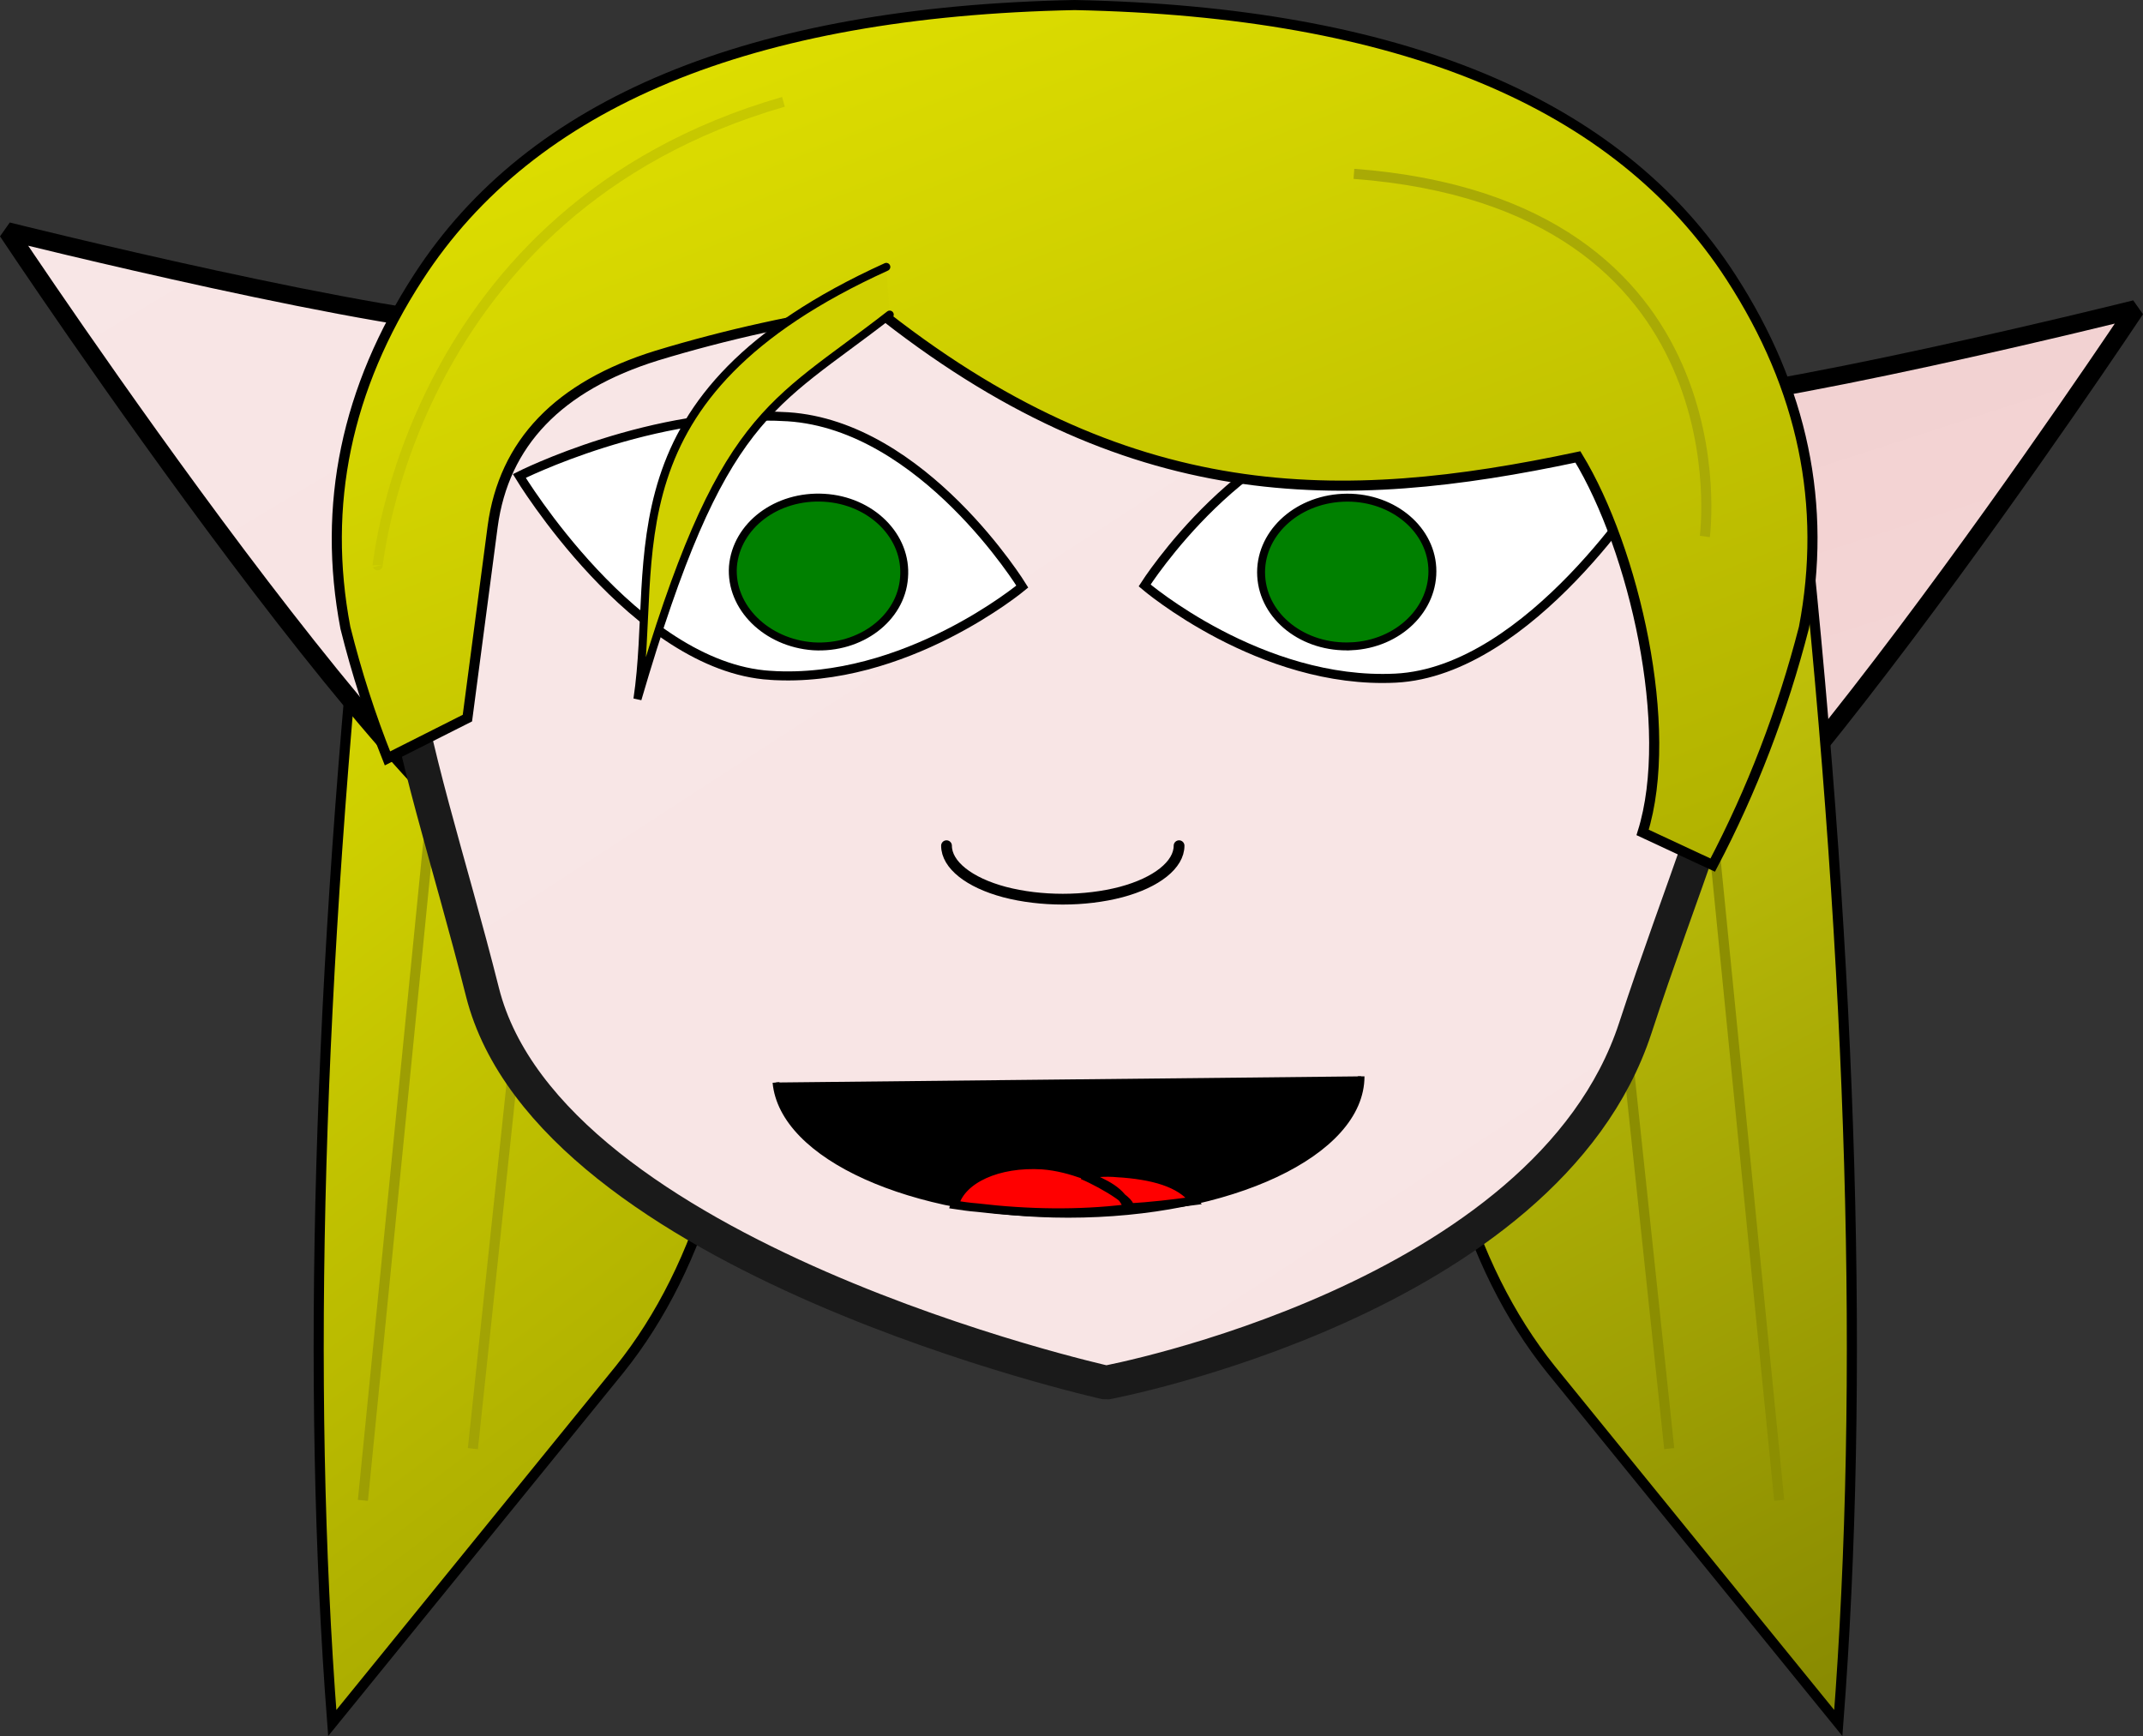 <?xml version="1.0" encoding="UTF-8" standalone="no"?>
<!-- Generator: Adobe Illustrator 16.0.3, SVG Export Plug-In . SVG Version: 6.00 Build 0)  -->

<svg
   xmlns:dc="http://purl.org/dc/elements/1.1/"
   xmlns:cc="http://creativecommons.org/ns#"
   xmlns:rdf="http://www.w3.org/1999/02/22-rdf-syntax-ns#"
   xmlns:svg="http://www.w3.org/2000/svg"
   xmlns="http://www.w3.org/2000/svg"
   xmlns:xlink="http://www.w3.org/1999/xlink"
   xmlns:sodipodi="http://sodipodi.sourceforge.net/DTD/sodipodi-0.dtd"
   xmlns:inkscape="http://www.inkscape.org/namespaces/inkscape"
   version="1.1"
   id="Layer_3"
   x="0px"
   y="0px"
   width="212.254"
   height="171.927"
   viewBox="0 0 212.254 171.927"
   xml:space="preserve"
   inkscape:version="0.91 r13725"
   sodipodi:docname="starter elf 2.svg"><rect x="0" y="0" width="212.254" height="171.927" fill="#333333" stroke="none"/><defs
     id="defs17"><linearGradient
       id="linearGradient18391"
       inkscape:collect="always"><stop
         id="stop18393"
         offset="0"
         style="stop-color:#dede00;stop-opacity:1" /><stop
         id="stop18395"
         offset="1"
         style="stop-color:#838500;stop-opacity:1" /></linearGradient><linearGradient
       id="linearGradient18350"
       inkscape:collect="always"><stop
         id="stop18352"
         offset="0"
         style="stop-color:#f1cece;stop-opacity:1" /><stop
         id="stop18354"
         offset="1"
         style="stop-color:#f4d7d7;stop-opacity:1" /></linearGradient><linearGradient
       inkscape:collect="always"
       id="linearGradient18306"><stop
         style="stop-color:#ffff11;stop-opacity:1"
         offset="0"
         id="stop18308" /><stop
         style="stop-color:#838500;stop-opacity:1"
         offset="1"
         id="stop18310" /></linearGradient><linearGradient
       inkscape:collect="always"
       id="linearGradient4372"><stop
         style="stop-color:#f8e6e6;stop-opacity:1"
         offset="0"
         id="stop4374" /><stop
         style="stop-color:#f8e4e4;stop-opacity:1"
         offset="1"
         id="stop4376" /></linearGradient><pattern
       y="0"
       x="0"
       height="6"
       width="6"
       patternUnits="userSpaceOnUse"
       id="EMFhbasepattern" /><linearGradient
       inkscape:collect="always"
       xlink:href="#linearGradient4372"
       id="linearGradient4378"
       x1="366.837"
       y1="302.292"
       x2="444.487"
       y2="421.872"
       gradientUnits="userSpaceOnUse"
       gradientTransform="translate(-278.848,-278.77)" /><radialGradient
       id="radialGradient3588"
       gradientUnits="userSpaceOnUse"
       cy="-10585"
       cx="19413"
       gradientTransform="matrix(-0.566,0.369,1.014,1.555,21767,9305)"
       r="1.075"><stop
         id="stop3590"
         style="stop-color:#ffffff"
         offset="0" /><stop
         id="stop3592"
         style="stop-color:#d4d4d4"
         offset=".486" /><stop
         id="stop3596"
         style="stop-color:#afafaf"
         offset=".796" /><stop
         id="stop3598"
         style="stop-color:#e0e0e0"
         offset=".977" /><stop
         id="stop3600"
         style="stop-color:#e0e0e0"
         offset="1" /></radialGradient><radialGradient
       id="radialGradient3614"
       gradientUnits="userSpaceOnUse"
       cy="-12647"
       cx="18771"
       gradientTransform="matrix(-0.625,0.257,0.599,1.457,19345,13614)"
       r="1.351"><stop
         id="stop3616"
         style="stop-color:#ffffff"
         offset="0" /><stop
         id="stop3618"
         style="stop-color:#d4d4d4"
         offset=".486" /><stop
         id="stop3622"
         style="stop-color:#afafaf"
         offset=".796" /><stop
         id="stop3624"
         style="stop-color:#e0e0e0"
         offset=".977" /><stop
         id="stop3626"
         style="stop-color:#e0e0e0"
         offset="1" /></radialGradient><radialGradient
       id="radialGradient3640"
       fx="19502"
       gradientUnits="userSpaceOnUse"
       cy="-10125"
       cx="19501"
       gradientTransform="matrix(-0.551,0.391,0.331,0.466,14137,-2909.2)"
       r="1.811"><stop
         id="stop3642"
         style="stop-color:#ffffff"
         offset="0" /><stop
         id="stop3644"
         style="stop-color:#d4d4d4"
         offset=".486" /><stop
         id="stop3648"
         style="stop-color:#afafaf"
         offset=".796" /><stop
         id="stop3650"
         style="stop-color:#e0e0e0"
         offset=".977" /><stop
         id="stop3652"
         style="stop-color:#e0e0e0"
         offset="1" /></radialGradient><radialGradient
       id="radialGradient3666"
       gradientUnits="userSpaceOnUse"
       cy="-6788.3"
       cx="19577"
       gradientTransform="matrix(-0.415,0.533,1.779,1.385,20246,-1034.5)"
       r="0.633"><stop
         id="stop3668"
         style="stop-color:#ffffff"
         offset="0" /><stop
         id="stop3670"
         style="stop-color:#d4d4d4"
         offset=".486" /><stop
         id="stop3674"
         style="stop-color:#afafaf"
         offset=".796" /><stop
         id="stop3676"
         style="stop-color:#e0e0e0"
         offset=".977" /><stop
         id="stop3678"
         style="stop-color:#e0e0e0"
         offset="1" /></radialGradient><radialGradient
       id="radialGradient3692"
       fx="18345"
       gradientUnits="userSpaceOnUse"
       cy="-13526"
       cx="18344"
       gradientTransform="matrix(-0.644,0.203,0.146,0.465,13848,2574.6)"
       r="1.309"><stop
         id="stop3694"
         style="stop-color:#ffffff"
         offset="0" /><stop
         id="stop3696"
         style="stop-color:#d4d4d4"
         offset=".486" /><stop
         id="stop3700"
         style="stop-color:#afafaf"
         offset=".796" /><stop
         id="stop3702"
         style="stop-color:#e0e0e0"
         offset=".977" /><stop
         id="stop3704"
         style="stop-color:#e0e0e0"
         offset="1" /></radialGradient><radialGradient
       id="radialGradient3718"
       fx="18.616"
       gradientUnits="userSpaceOnUse"
       cy="-2.4"
       cx="18.45"
       gradientTransform="matrix(0.674,0.048,-0.098,1.37,24.411,12.927)"
       r="1.917"><stop
         id="stop3720"
         style="stop-color:#ffffff"
         offset="0" /><stop
         id="stop3722"
         style="stop-color:#d4d4d4"
         offset=".486" /><stop
         id="stop3726"
         style="stop-color:#afafaf"
         offset=".796" /><stop
         id="stop3728"
         style="stop-color:#e0e0e0"
         offset=".977" /><stop
         id="stop3730"
         style="stop-color:#e0e0e0"
         offset="1" /></radialGradient><radialGradient
       id="radialGradient3744"
       fx="10.766"
       gradientUnits="userSpaceOnUse"
       cy="-5.05"
       cx="10.75"
       gradientTransform="matrix(0.625,0.257,-0.599,1.457,22.136,13.333)"
       r="1.351"><stop
         id="stop3746"
         style="stop-color:#ffffff"
         offset="0" /><stop
         id="stop3748"
         style="stop-color:#d4d4d4"
         offset=".486" /><stop
         id="stop3752"
         style="stop-color:#afafaf"
         offset=".796" /><stop
         id="stop3754"
         style="stop-color:#e0e0e0"
         offset=".977" /><stop
         id="stop3756"
         style="stop-color:#e0e0e0"
         offset="1" /></radialGradient><radialGradient
       id="radialGradient3770"
       fx="19.752"
       gradientUnits="userSpaceOnUse"
       cy="-9"
       cx="18.35"
       gradientTransform="matrix(0.676,0,0,0.676,24.615,12.147)"
       r="2.688"><stop
         id="stop3772"
         style="stop-color:#ffffff"
         offset="0" /><stop
         id="stop3774"
         style="stop-color:#d4d4d4"
         offset=".486" /><stop
         id="stop3778"
         style="stop-color:#afafaf"
         offset=".796" /><stop
         id="stop3780"
         style="stop-color:#e0e0e0"
         offset=".977" /><stop
         id="stop3782"
         style="stop-color:#e0e0e0"
         offset="1" /></radialGradient><radialGradient
       id="radialGradient3796"
       fx="5.297"
       gradientUnits="userSpaceOnUse"
       cy="-8.25"
       cx="5.2"
       gradientTransform="matrix(0.566,0.369,-1.014,1.555,16.817,17.486)"
       r="1.075"><stop
         id="stop3798"
         style="stop-color:#ffffff"
         offset="0" /><stop
         id="stop3800"
         style="stop-color:#d4d4d4"
         offset=".486" /><stop
         id="stop3804"
         style="stop-color:#afafaf"
         offset=".796" /><stop
         id="stop3806"
         style="stop-color:#e0e0e0"
         offset=".977" /><stop
         id="stop3808"
         style="stop-color:#e0e0e0"
         offset="1" /></radialGradient><radialGradient
       id="radialGradient3822"
       fx="9.044"
       gradientUnits="userSpaceOnUse"
       cy="-12.3"
       cx="8.1"
       gradientTransform="matrix(0.551,0.391,-0.331,0.466,21.55,6.401)"
       r="1.811"><stop
         id="stop3824"
         style="stop-color:#ffffff"
         offset="0" /><stop
         id="stop3826"
         style="stop-color:#d4d4d4"
         offset=".486" /><stop
         id="stop3830"
         style="stop-color:#afafaf"
         offset=".796" /><stop
         id="stop3832"
         style="stop-color:#e0e0e0"
         offset=".977" /><stop
         id="stop3834"
         style="stop-color:#e0e0e0"
         offset="1" /></radialGradient><radialGradient
       id="radialGradient3848"
       fx="4.783"
       gradientUnits="userSpaceOnUse"
       cy="-14.8"
       cx="4.1"
       gradientTransform="matrix(0.644,0.203,-0.146,0.465,22.576,8.203)"
       r="1.309"><stop
         id="stop3850"
         style="stop-color:#ffffff"
         offset="0" /><stop
         id="stop3852"
         style="stop-color:#d4d4d4"
         offset=".486" /><stop
         id="stop3856"
         style="stop-color:#afafaf"
         offset=".796" /><stop
         id="stop3858"
         style="stop-color:#e0e0e0"
         offset=".977" /><stop
         id="stop3860"
         style="stop-color:#e0e0e0"
         offset="1" /></radialGradient><radialGradient
       id="radialGradient3874"
       fx="1.104"
       gradientUnits="userSpaceOnUse"
       cy="-13.3"
       cx="1.05"
       gradientTransform="matrix(0.415,0.533,-1.779,1.385,1.234,21.017)"
       r="0.633"><stop
         id="stop3876"
         style="stop-color:#ffffff"
         offset="0" /><stop
         id="stop3878"
         style="stop-color:#d4d4d4"
         offset=".486" /><stop
         id="stop3882"
         style="stop-color:#afafaf"
         offset=".796" /><stop
         id="stop3884"
         style="stop-color:#e0e0e0"
         offset=".977" /><stop
         id="stop3886"
         style="stop-color:#e0e0e0"
         offset="1" /></radialGradient><radialGradient
       id="radialGradient3946"
       fx="1456"
       gradientUnits="userSpaceOnUse"
       cy="1015.7"
       cx="1454.7"
       gradientTransform="matrix(0.669,0.091,-0.091,0.552,-847.38,-688.31)"
       r="2.586"><stop
         id="stop3948"
         style="stop-color:#ffffff"
         offset="0" /><stop
         id="stop3950"
         style="stop-color:#d4d4d4"
         offset=".486" /><stop
         id="stop3954"
         style="stop-color:#afafaf"
         offset=".796" /><stop
         id="stop3956"
         style="stop-color:#e0e0e0"
         offset=".977" /><stop
         id="stop3958"
         style="stop-color:#e0e0e0"
         offset="1" /></radialGradient><radialGradient
       id="radialGradient4064"
       fx="6.563"
       gradientUnits="userSpaceOnUse"
       cy="-10.5"
       cx="6.4"
       gradientTransform="matrix(0.676,0,0,0.676,24.615,12.147)"
       r="0.312"><stop
         id="stop4066"
         style="stop-color:#ffffff"
         offset="0" /><stop
         id="stop4068"
         style="stop-color:#d4d4d4"
         offset=".486" /><stop
         id="stop4072"
         style="stop-color:#afafaf"
         offset=".796" /><stop
         id="stop4074"
         style="stop-color:#e0e0e0"
         offset=".977" /><stop
         id="stop4076"
         style="stop-color:#e0e0e0"
         offset="1" /></radialGradient><radialGradient
       id="radialGradient4090"
       fx="11.613"
       gradientUnits="userSpaceOnUse"
       cy="-7.85"
       cx="11.45"
       gradientTransform="matrix(0.676,0,0,0.676,24.615,12.147)"
       r="0.312"><stop
         id="stop4092"
         style="stop-color:#ffffff"
         offset="0" /><stop
         id="stop4094"
         style="stop-color:#d4d4d4"
         offset=".486" /><stop
         id="stop4098"
         style="stop-color:#afafaf"
         offset=".796" /><stop
         id="stop4100"
         style="stop-color:#e0e0e0"
         offset=".977" /><stop
         id="stop4102"
         style="stop-color:#e0e0e0"
         offset="1" /></radialGradient><radialGradient
       id="radialGradient4116"
       fx="18.313"
       gradientUnits="userSpaceOnUse"
       cy="-5.95"
       cx="18.15"
       gradientTransform="matrix(0.676,0,0,0.676,24.615,12.147)"
       r="0.312"><stop
         id="stop4118"
         style="stop-color:#ffffff"
         offset="0" /><stop
         id="stop4120"
         style="stop-color:#d4d4d4"
         offset=".486" /><stop
         id="stop4124"
         style="stop-color:#afafaf"
         offset=".796" /><stop
         id="stop4126"
         style="stop-color:#e0e0e0"
         offset=".977" /><stop
         id="stop4128"
         style="stop-color:#e0e0e0"
         offset="1" /></radialGradient><radialGradient
       id="radialGradient4142"
       fx="2.813"
       gradientUnits="userSpaceOnUse"
       cy="-14.55"
       cx="2.65"
       gradientTransform="matrix(0.676,0,0,0.676,24.615,12.147)"
       r="0.312"><stop
         id="stop4144"
         style="stop-color:#ffffff"
         offset="0" /><stop
         id="stop4146"
         style="stop-color:#d4d4d4"
         offset=".486" /><stop
         id="stop4150"
         style="stop-color:#afafaf"
         offset=".796" /><stop
         id="stop4152"
         style="stop-color:#e0e0e0"
         offset=".977" /><stop
         id="stop4154"
         style="stop-color:#e0e0e0"
         offset="1" /></radialGradient><radialGradient
       id="radialGradient4168"
       fx="17508"
       gradientUnits="userSpaceOnUse"
       cy="-15169"
       cx="17506"
       gradientTransform="matrix(-0.669,0.091,0.091,0.552,13145,6774.9)"
       r="2.586"><stop
         id="stop4170"
         style="stop-color:#ffffff"
         offset="0" /><stop
         id="stop4172"
         style="stop-color:#d4d4d4"
         offset=".486" /><stop
         id="stop4176"
         style="stop-color:#afafaf"
         offset=".796" /><stop
         id="stop4178"
         style="stop-color:#e0e0e0"
         offset=".977" /><stop
         id="stop4180"
         style="stop-color:#e0e0e0"
         offset="1" /></radialGradient><radialGradient
       id="radialGradient4240"
       gradientUnits="userSpaceOnUse"
       cy="-16344"
       cx="16270"
       gradientTransform="matrix(-0.676,0,0,0.676,11037,11047)"
       r="0.312"><stop
         id="stop4242"
         style="stop-color:#ffffff"
         offset="0" /><stop
         id="stop4244"
         style="stop-color:#d4d4d4"
         offset=".486" /><stop
         id="stop4248"
         style="stop-color:#afafaf"
         offset=".796" /><stop
         id="stop4250"
         style="stop-color:#e0e0e0"
         offset=".977" /><stop
         id="stop4252"
         style="stop-color:#e0e0e0"
         offset="1" /></radialGradient><radialGradient
       id="radialGradient4266"
       gradientUnits="userSpaceOnUse"
       cy="-16346"
       cx="16276"
       gradientTransform="matrix(-0.676,0,0,0.676,11037,11050)"
       r="0.312"><stop
         id="stop4268"
         style="stop-color:#ffffff"
         offset="0" /><stop
         id="stop4270"
         style="stop-color:#d4d4d4"
         offset=".486" /><stop
         id="stop4274"
         style="stop-color:#afafaf"
         offset=".796" /><stop
         id="stop4276"
         style="stop-color:#e0e0e0"
         offset=".977" /><stop
         id="stop4278"
         style="stop-color:#e0e0e0"
         offset="1" /></radialGradient><radialGradient
       id="radialGradient4292"
       gradientUnits="userSpaceOnUse"
       cy="-16340"
       cx="16267"
       gradientTransform="matrix(-0.676,0,0,0.676,11037,11041)"
       r="0.312"><stop
         id="stop4294"
         style="stop-color:#ffffff"
         offset="0" /><stop
         id="stop4296"
         style="stop-color:#d4d4d4"
         offset=".486" /><stop
         id="stop4300"
         style="stop-color:#afafaf"
         offset=".796" /><stop
         id="stop4302"
         style="stop-color:#e0e0e0"
         offset=".977" /><stop
         id="stop4304"
         style="stop-color:#e0e0e0"
         offset="1" /></radialGradient><linearGradient
       id="linearGradient7552"
       y2="600.19"
       gradientUnits="userSpaceOnUse"
       x2="680.87"
       gradientTransform="matrix(0.674,0.052,-0.052,0.674,-382.16,-437.58)"
       y1="600.19"
       x1="661.96"><stop
         id="stop7554"
         style="stop-color:#d4d4d4"
         offset="0" /><stop
         id="stop7556"
         style="stop-color:#ffffff"
         offset=".275" /><stop
         id="stop7558"
         style="stop-color:#ffffff"
         offset=".624" /><stop
         id="stop7560"
         style="stop-color:#d3d3d3"
         offset=".776" /><stop
         id="stop7564"
         style="stop-color:#ffffff"
         offset=".875" /><stop
         id="stop7566"
         style="stop-color:#e0e0e0"
         offset="1" /></linearGradient><linearGradient
       id="linearGradient7582"
       y2="-1.92"
       gradientUnits="userSpaceOnUse"
       x2="1.883"
       gradientTransform="matrix(0.676,0,0,0.676,27.454,3.467)"
       y1="-3.454"
       x1="21.534"><stop
         id="stop7584"
         style="stop-color:#d4d4d4"
         offset="0" /><stop
         id="stop7586"
         style="stop-color:#ffffff"
         offset=".275" /><stop
         id="stop7588"
         style="stop-color:#ffffff"
         offset=".624" /><stop
         id="stop7590"
         style="stop-color:#d3d3d3"
         offset=".776" /><stop
         id="stop7594"
         style="stop-color:#ffffff"
         offset=".875" /><stop
         id="stop7596"
         style="stop-color:#e0e0e0"
         offset="1" /></linearGradient><linearGradient
       id="linearGradient7612"
       y2="-2190.8"
       gradientUnits="userSpaceOnUse"
       x2="-1438.8"
       gradientTransform="matrix(0.656,-0.162,0.134,0.663,1281.5,1222.9)"
       y1="-2190.8"
       x1="-1463"><stop
         id="stop7614"
         style="stop-color:#d4d4d4"
         offset="0" /><stop
         id="stop7616"
         style="stop-color:#ffffff"
         offset=".275" /><stop
         id="stop7618"
         style="stop-color:#ffffff"
         offset=".624" /><stop
         id="stop7620"
         style="stop-color:#d3d3d3"
         offset=".776" /><stop
         id="stop7624"
         style="stop-color:#ffffff"
         offset=".875" /><stop
         id="stop7626"
         style="stop-color:#e0e0e0"
         offset="1" /></linearGradient><linearGradient
       id="linearGradient7644"
       y2="-17912"
       gradientUnits="userSpaceOnUse"
       x2="14455"
       gradientTransform="matrix(-0.66,-0.146,0.138,-0.661,12038,-9736.9)"
       y1="-17912"
       x1="14430"><stop
         id="stop7646"
         style="stop-color:#d4d4d4"
         offset="0" /><stop
         id="stop7648"
         style="stop-color:#ffffff"
         offset=".275" /><stop
         id="stop7650"
         style="stop-color:#ffffff"
         offset=".624" /><stop
         id="stop7652"
         style="stop-color:#d3d3d3"
         offset=".776" /><stop
         id="stop7656"
         style="stop-color:#ffffff"
         offset=".875" /><stop
         id="stop7658"
         style="stop-color:#e0e0e0"
         offset="1" /></linearGradient><linearGradient
       id="linearGradient7672"
       y2="-6.107"
       gradientUnits="userSpaceOnUse"
       x2="13.449"
       gradientTransform="matrix(0.676,0,0,0.676,24.415,12.627)"
       y1="-7.728"
       x1="10.122"><stop
         id="stop7674"
         style="stop-color:#d4d4d4"
         offset="0" /><stop
         id="stop7676"
         style="stop-color:#ffffff"
         offset=".275" /><stop
         id="stop7678"
         style="stop-color:#ffffff"
         offset=".624" /><stop
         id="stop7680"
         style="stop-color:#d3d3d3"
         offset=".776" /><stop
         id="stop7684"
         style="stop-color:#ffffff"
         offset=".875" /><stop
         id="stop7686"
         style="stop-color:#e0e0e0"
         offset="1" /></linearGradient><linearGradient
       id="linearGradient7704"
       y2="-8.876"
       gradientUnits="userSpaceOnUse"
       x2="9.901"
       gradientTransform="matrix(0.676,0,0,0.676,24.415,12.627)"
       y1="-10.23"
       x1="5.677"><stop
         id="stop7706"
         style="stop-color:#d4d4d4"
         offset="0" /><stop
         id="stop7708"
         style="stop-color:#ffffff"
         offset=".275" /><stop
         id="stop7710"
         style="stop-color:#ffffff"
         offset=".624" /><stop
         id="stop7712"
         style="stop-color:#d3d3d3"
         offset=".776" /><stop
         id="stop7716"
         style="stop-color:#ffffff"
         offset=".875" /><stop
         id="stop7718"
         style="stop-color:#e0e0e0"
         offset="1" /></linearGradient><linearGradient
       id="linearGradient7732"
       y2="2824.1"
       gradientUnits="userSpaceOnUse"
       x2="4406"
       gradientTransform="matrix(0.599,0.312,-0.296,0.608,-1775.8,-3084.4)"
       y1="2824.1"
       x1="4401.1"><stop
         id="stop7734"
         style="stop-color:#d4d4d4"
         offset="0" /><stop
         id="stop7736"
         style="stop-color:#ffffff"
         offset=".275" /><stop
         id="stop7738"
         style="stop-color:#ffffff"
         offset=".624" /><stop
         id="stop7740"
         style="stop-color:#d3d3d3"
         offset=".776" /><stop
         id="stop7744"
         style="stop-color:#ffffff"
         offset=".875" /><stop
         id="stop7746"
         style="stop-color:#e0e0e0"
         offset="1" /></linearGradient><linearGradient
       id="linearGradient7762"
       y2="-13477"
       gradientUnits="userSpaceOnUse"
       x2="18378"
       gradientTransform="matrix(-0.643,0.206,-0.206,-0.643,9088.3,-12453)"
       y1="-13477"
       x1="18374"><stop
         id="stop7764"
         style="stop-color:#d4d4d4"
         offset="0" /><stop
         id="stop7766"
         style="stop-color:#ffffff"
         offset=".275" /><stop
         id="stop7768"
         style="stop-color:#ffffff"
         offset=".624" /><stop
         id="stop7770"
         style="stop-color:#d3d3d3"
         offset=".776" /><stop
         id="stop7774"
         style="stop-color:#ffffff"
         offset=".875" /><stop
         id="stop7776"
         style="stop-color:#e0e0e0"
         offset="1" /></linearGradient><linearGradient
       id="linearGradient7792"
       y2="-11675"
       gradientUnits="userSpaceOnUse"
       x2="19030"
       gradientTransform="matrix(-0.599,0.312,-0.296,-0.608,7994.5,-13020)"
       y1="-11675"
       x1="19026"><stop
         id="stop7794"
         style="stop-color:#d4d4d4"
         offset="0" /><stop
         id="stop7796"
         style="stop-color:#ffffff"
         offset=".275" /><stop
         id="stop7798"
         style="stop-color:#ffffff"
         offset=".624" /><stop
         id="stop7800"
         style="stop-color:#d3d3d3"
         offset=".776" /><stop
         id="stop7804"
         style="stop-color:#ffffff"
         offset=".875" /><stop
         id="stop7806"
         style="stop-color:#e0e0e0"
         offset="1" /></linearGradient><linearGradient
       id="linearGradient7822"
       y2="-13066"
       gradientUnits="userSpaceOnUse"
       x2="18888"
       gradientTransform="matrix(-0.635,0.232,-0.271,-0.62,8487.7,-12472)"
       y1="-13066"
       x1="18885"><stop
         id="stop7824"
         style="stop-color:#d4d4d4"
         offset="0" /><stop
         id="stop7826"
         style="stop-color:#ffffff"
         offset=".275" /><stop
         id="stop7828"
         style="stop-color:#ffffff"
         offset=".624" /><stop
         id="stop7830"
         style="stop-color:#d3d3d3"
         offset=".776" /><stop
         id="stop7834"
         style="stop-color:#ffffff"
         offset=".875" /><stop
         id="stop7836"
         style="stop-color:#e0e0e0"
         offset="1" /></linearGradient><linearGradient
       id="linearGradient7856"
       y2="-14837"
       gradientUnits="userSpaceOnUse"
       x2="17409"
       gradientTransform="matrix(-0.666,0.116,-0.1,-0.668,10137,-11919)"
       y1="-14837"
       x1="17403"><stop
         id="stop7858"
         style="stop-color:#d4d4d4"
         offset="0" /><stop
         id="stop7860"
         style="stop-color:#ffffff"
         offset=".275" /><stop
         id="stop7862"
         style="stop-color:#ffffff"
         offset=".624" /><stop
         id="stop7864"
         style="stop-color:#d3d3d3"
         offset=".776" /><stop
         id="stop7868"
         style="stop-color:#ffffff"
         offset=".875" /><stop
         id="stop7870"
         style="stop-color:#e0e0e0"
         offset="1" /></linearGradient><linearGradient
       id="linearGradient7886"
       y2="-4.107"
       gradientUnits="userSpaceOnUse"
       x2="21.783"
       gradientTransform="matrix(0.676,0,0,0.676,24.415,12.627)"
       y1="-5.058"
       x1="16.487"><stop
         id="stop7888"
         style="stop-color:#d4d4d4"
         offset="0" /><stop
         id="stop7890"
         style="stop-color:#ffffff"
         offset=".275" /><stop
         id="stop7892"
         style="stop-color:#ffffff"
         offset=".624" /><stop
         id="stop7894"
         style="stop-color:#d3d3d3"
         offset=".776" /><stop
         id="stop7898"
         style="stop-color:#ffffff"
         offset=".875" /><stop
         id="stop7900"
         style="stop-color:#e0e0e0"
         offset="1" /></linearGradient><linearGradient
       id="linearGradient7916"
       y2="1444.6"
       gradientUnits="userSpaceOnUse"
       x2="2386.6"
       gradientTransform="matrix(0.662,0.134,-0.174,0.654,-1288.2,-1260.7)"
       y1="1444.6"
       x1="2381.2"><stop
         id="stop7918"
         style="stop-color:#d4d4d4"
         offset="0" /><stop
         id="stop7920"
         style="stop-color:#ffffff"
         offset=".275" /><stop
         id="stop7922"
         style="stop-color:#ffffff"
         offset=".624" /><stop
         id="stop7924"
         style="stop-color:#d3d3d3"
         offset=".776" /><stop
         id="stop7928"
         style="stop-color:#ffffff"
         offset=".875" /><stop
         id="stop7930"
         style="stop-color:#e0e0e0"
         offset="1" /></linearGradient><linearGradient
       inkscape:collect="always"
       xlink:href="#linearGradient18391"
       id="linearGradient18312"
       x1="73.055"
       y1="8.203"
       x2="156.139"
       y2="219.994"
       gradientUnits="userSpaceOnUse"
       gradientTransform="translate(28.622,-16.652)" /><linearGradient
       inkscape:collect="always"
       xlink:href="#linearGradient18391"
       id="linearGradient18324"
       x1="-1.71"
       y1="64.853"
       x2="109.518"
       y2="211.979"
       gradientUnits="userSpaceOnUse"
       gradientTransform="translate(28.622,-16.652)" /><linearGradient
       inkscape:collect="always"
       xlink:href="#linearGradient18306"
       id="linearGradient18332"
       x1="63.646"
       y1="4.342"
       x2="161.823"
       y2="190.029"
       gradientUnits="userSpaceOnUse"
       gradientTransform="translate(28.622,-16.652)" /><linearGradient
       inkscape:collect="always"
       xlink:href="#linearGradient4372"
       id="linearGradient18340"
       x1="-12.011"
       y1="32.009"
       x2="12.182"
       y2="72.35"
       gradientUnits="userSpaceOnUse"
       gradientTransform="translate(28.622,-16.652)" /><linearGradient
       inkscape:collect="always"
       xlink:href="#linearGradient18350"
       id="linearGradient18348"
       x1="146.98"
       y1="26.077"
       x2="169.393"
       y2="95.487"
       gradientUnits="userSpaceOnUse"
       gradientTransform="translate(28.622,-16.652)" /></defs><sodipodi:namedview
     pagecolor="#ffffff"
     bordercolor="#666666"
     borderopacity="1"
     objecttolerance="10"
     gridtolerance="10"
     guidetolerance="10"
     inkscape:pageopacity="0"
     inkscape:pageshadow="2"
     inkscape:window-width="1366"
     inkscape:window-height="706"
     id="namedview15"
     showgrid="false"
     inkscape:zoom="1.6856283"
     inkscape:cx="215.8012"
     inkscape:cy="62.024938"
     inkscape:window-x="-8"
     inkscape:window-y="-8"
     inkscape:window-maximized="1"
     inkscape:current-layer="Layer_3"
     fit-margin-top="0"
     fit-margin-left="0"
     fit-margin-right="0"
     fit-margin-bottom="0" /><path
     sodipodi:nodetypes="sscss"
     inkscape:connector-curvature="0"
     id="path17710"
     d="m 141.5,59.541 c 0,10.73 4.484,35.447 15.869,35.447 11.386,0 54.134,-64.368 54.134,-64.368 0,0 -38.003,9.492 -49.388,9.492 -11.386,-1e-6 -20.615,8.699 -20.615,19.429 z"
     style="opacity:1;fill:url(#linearGradient18348);fill-opacity:1;stroke:#000000;stroke-width:1.8;stroke-linecap:round;stroke-linejoin:bevel;stroke-miterlimit:4;stroke-dasharray:none;stroke-dashoffset:0;stroke-opacity:1" /><path
     inkscape:connector-curvature="0"
     d="m 74.163,91.071 q -0.417,29.11 -12.779,44.528 L 32.909,170.639 Q 29.02,120.074 36.382,50.425 47.494,79.32 74.163,91.071"
     id="path4180"
     style="fill:url(#linearGradient18324);fill-opacity:1.0;stroke:#000000" /><path
     inkscape:connector-curvature="0"
     d="m 140.822,91.071 q 26.669,-11.752 37.781,-40.646 7.362,69.649 3.473,120.214 l -28.475,-35.04 q -12.362,-15.418 -12.779,-44.528"
     id="path4182-5"
     style="fill:url(#linearGradient18332);fill-opacity:1;stroke:#000000" /><path
     style="opacity:1;fill:url(#linearGradient18340);fill-opacity:1;stroke:#000000;stroke-width:1.8;stroke-linecap:round;stroke-linejoin:bevel;stroke-miterlimit:4;stroke-dasharray:none;stroke-dashoffset:0;stroke-opacity:1"
     d="m 70.753,51.829 c 0,10.73 -4.484,35.447 -15.869,35.447 -11.386,0 -54.134,-64.368 -54.134,-64.368 0,0 38.003,9.492 49.388,9.492 11.386,-1e-6 20.615,8.699 20.615,19.429 z"
     id="ellipse4364"
     inkscape:connector-curvature="0"
     sodipodi:nodetypes="sscss" /><path
     inkscape:connector-curvature="0"
     id="path18385"
     d="M 52.825,87.012 C 46.837,143.466 46.837,143.466 46.837,143.466"
     style="fill:none;fill-rule:evenodd;stroke:#a2a304;stroke-width:1px;stroke-linecap:butt;stroke-linejoin:miter;stroke-opacity:1" /><path
     style="fill:none;fill-rule:evenodd;stroke:#9d9e03;stroke-width:1px;stroke-linecap:butt;stroke-linejoin:miter;stroke-opacity:1"
     d="M 43.25,75.066 C 35.945,148.589 35.945,148.589 35.945,148.589"
     id="path18383"
     inkscape:connector-curvature="0" /><path
     style="fill:none;fill-rule:evenodd;stroke:#8b8d01;stroke-width:1px;stroke-linecap:butt;stroke-linejoin:miter;stroke-opacity:1"
     d="m 159.34,87.012 c 5.989,56.453 5.989,56.453 5.989,56.453"
     id="path18387"
     inkscape:connector-curvature="0" /><path
     inkscape:connector-curvature="0"
     id="path4160"
     d="m 107.397,4.604 c -25.307,0.055 -49.25,4.867 -61.875,27.6 -12.682,22.788 -4.392,39.648 2.264,66.052 6.656,26.404 61.773,38.673 61.773,38.673 0,0 43.576,-8.121 52.408,-35.113 8.832,-26.992 19.931,-46.824 7.306,-69.612 C 156.648,9.471 132.705,4.659 107.397,4.604 Z"
     style="fill:url(#linearGradient4378);fill-opacity:1;fill-rule:nonzero;stroke:#1a1a1a;stroke-width:3.365px;stroke-linecap:round;stroke-linejoin:bevel;stroke-miterlimit:4;stroke-dasharray:none;stroke-opacity:1"
     sodipodi:nodetypes="cczczcc" /><path
     inkscape:connector-curvature="0"
     id="path4162"
     d="m 134.809,106.597 c 0,7.578 -12.967,13.662 -29.004,13.662 -15.526,0 -28.265,-5.752 -28.947,-13.053 z"
     style="fill:#000000;fill-opacity:1;fill-rule:nonzero;stroke:none" /><path
     inkscape:connector-curvature="0"
     id="path4164"
     d="m 134.809,106.597 c 0,7.578 -12.967,13.662 -29.004,13.662 -15.526,0 -28.265,-5.752 -28.947,-13.053"
     style="fill:none;stroke:#000000;stroke-width:0.673px;stroke-linecap:butt;stroke-linejoin:miter;stroke-miterlimit:4;stroke-dasharray:none;stroke-opacity:1" /><path
     inkscape:connector-curvature="0"
     id="path4166"
     d="m 110.696,116.166 c 3.412,0.221 6.199,0.94 7.564,2.766 -2.161,0.277 -4.208,0.553 -6.597,0.664 -0.512,-1.604 -2.161,-2.378 -4.322,-3.263 0.967,-0.166 2.104,-0.277 3.355,-0.166 z m -3.355,0.166 c -0.057,0.055 -0.114,0.055 -0.114,0.055 2.104,0.885 5.858,3.153 4.265,3.319 -4.607,0.553 -9.611,0.498 -14.73,-0.111 -0.739,-0.055 -1.478,-0.166 -2.218,-0.277 0.682,-2.544 4.322,-4.204 8.701,-3.927 1.479,0.111 2.844,0.498 4.095,0.94 z"
     style="fill:#ff0000;fill-opacity:1;fill-rule:nonzero;stroke:#000000;stroke-width:0.841px;stroke-linecap:butt;stroke-linejoin:miter;stroke-miterlimit:4;stroke-dasharray:none;stroke-opacity:1" /><path
     inkscape:connector-curvature="0"
     id="path4168"
     d="m 138.222,67.16 c -13.365,0.664 -24.853,-9.181 -24.853,-9.181 0,0 10.066,-15.819 23.431,-16.483 13.365,-0.608 26.502,6.25 26.502,6.25 0,0 -11.715,18.75 -25.08,19.414 z"
     style="fill:#ffffff;fill-opacity:1;fill-rule:nonzero;stroke:#000000;stroke-width:0.897px;stroke-linecap:butt;stroke-linejoin:miter;stroke-miterlimit:4;stroke-dasharray:none;stroke-opacity:1" /><path
     inkscape:connector-curvature="0"
     id="path4170"
     d="m 133.843,64.008 c -4.72,0.221 -8.701,-2.876 -8.929,-6.969 -0.228,-4.038 3.355,-7.522 8.076,-7.743 4.663,-0.221 8.644,2.876 8.872,6.914 0.228,4.093 -3.355,7.577 -8.019,7.799 z"
     style="fill:#008000;fill-opacity:1;fill-rule:nonzero;stroke:#000000;stroke-width:0.785px;stroke-linecap:butt;stroke-linejoin:miter;stroke-miterlimit:4;stroke-dasharray:none;stroke-opacity:1" /><path
     inkscape:connector-curvature="0"
     id="path4172"
     d="m 116.781,83.754 c 0,1.881 -2.218,3.651 -5.744,4.591 -3.583,0.94 -7.962,0.94 -11.545,0 -3.526,-0.94 -5.744,-2.71 -5.744,-4.591"
     style="fill:none;stroke:#000000;stroke-width:1.066px;stroke-linecap:round;stroke-linejoin:bevel;stroke-miterlimit:4;stroke-dasharray:none;stroke-opacity:1" /><path
     inkscape:connector-curvature="0"
     id="path4174"
     d="m 76.289,66.884 c 13.365,0.885 24.966,-8.794 24.966,-8.794 0,0 -9.782,-15.93 -23.203,-16.814 -13.365,-0.83 -26.616,5.863 -26.616,5.863 0,0 11.431,18.916 24.853,19.746 z"
     style="fill:#ffffff;fill-opacity:1;fill-rule:nonzero;stroke:#000000;stroke-width:0.897px;stroke-linecap:butt;stroke-linejoin:miter;stroke-miterlimit:4;stroke-dasharray:none;stroke-opacity:1" /><path
     inkscape:connector-curvature="0"
     id="path4176"
     d="m 80.555,64.008 c 4.663,0.277 8.701,-2.766 8.986,-6.803 0.341,-4.093 -3.242,-7.633 -7.905,-7.909 -4.72,-0.277 -8.701,2.765 -9.042,6.803 -0.284,4.038 3.299,7.577 7.962,7.909 z"
     style="fill:#008000;fill-opacity:1;fill-rule:nonzero;stroke:#000000;stroke-width:0.785px;stroke-linecap:butt;stroke-linejoin:miter;stroke-miterlimit:4;stroke-dasharray:none;stroke-opacity:1" /><path
     inkscape:connector-curvature="0"
     id="path18389"
     d="m 168.916,75.066 c 7.306,73.523 7.306,73.523 7.306,73.523"
     style="fill:none;fill-rule:evenodd;stroke:#8c8e01;stroke-width:1px;stroke-linecap:butt;stroke-linejoin:miter;stroke-opacity:1" /><path
     inkscape:connector-curvature="0"
     d="m 171.444,27.454 c 7.13,10.997 9.538,22.569 7.223,34.717 -2.13,8.266 -5.139,16.1 -9.029,23.504 L 162.693,82.44 c 3.241,-10.35 -0.853,-28.06 -6.409,-37.188 -23.335,4.96 -44.614,5.347 -69.709,-14.779 -7.501,1.078 -14.677,2.659 -21.53,4.744 -9.723,3.019 -15.14,8.661 -16.251,16.927 L 46.294,71.119 38.377,75.108 C 36.71,70.939 35.321,66.627 34.209,62.17 31.894,50.023 34.302,38.451 41.432,27.454 52.637,10.132 74.306,1.147 106.438,0.5 138.571,1.147 160.239,10.132 171.444,27.454"
     id="path4184"
     style="fill:url(#linearGradient18312);fill-opacity:1;stroke:#000000"
     sodipodi:nodetypes="cccccccccccccc" /><g
     transform="matrix(4.37,0,0,4.37,-95.109,-53.598)"
     id="g12148" /><path
     sodipodi:nodetypes="ccc"
     inkscape:connector-curvature="0"
     id="path18365"
     d="M 88.121,31.16 C 76.302,40.358 71.465,40.721 63.138,69.234 65.245,55.206 59.642,39.216 87.782,26.434"
     style="opacity:1;fill:#d0d000;fill-opacity:1;stroke:#000000;stroke-width:0.8;stroke-linecap:round;stroke-miterlimit:4;stroke-dasharray:none;stroke-opacity:1" /><path
     inkscape:connector-curvature="0"
     id="path18375"
     d="m 134.1,17.216 c 39.155,2.966 34.756,35.913 34.756,35.913"
     style="fill:none;fill-rule:evenodd;stroke:#a9aa05;stroke-width:1px;stroke-linecap:butt;stroke-linejoin:miter;stroke-opacity:1"
     sodipodi:nodetypes="cc" /><path
     sodipodi:nodetypes="cc"
     style="fill:none;fill-rule:evenodd;stroke:#c7c800;stroke-width:1px;stroke-linecap:butt;stroke-linejoin:miter;stroke-opacity:1"
     d="M 77.597,10.085 C 40.385,20.821 37.449,56.311 37.388,56.066"
     id="path18381"
     inkscape:connector-curvature="0" /></svg>